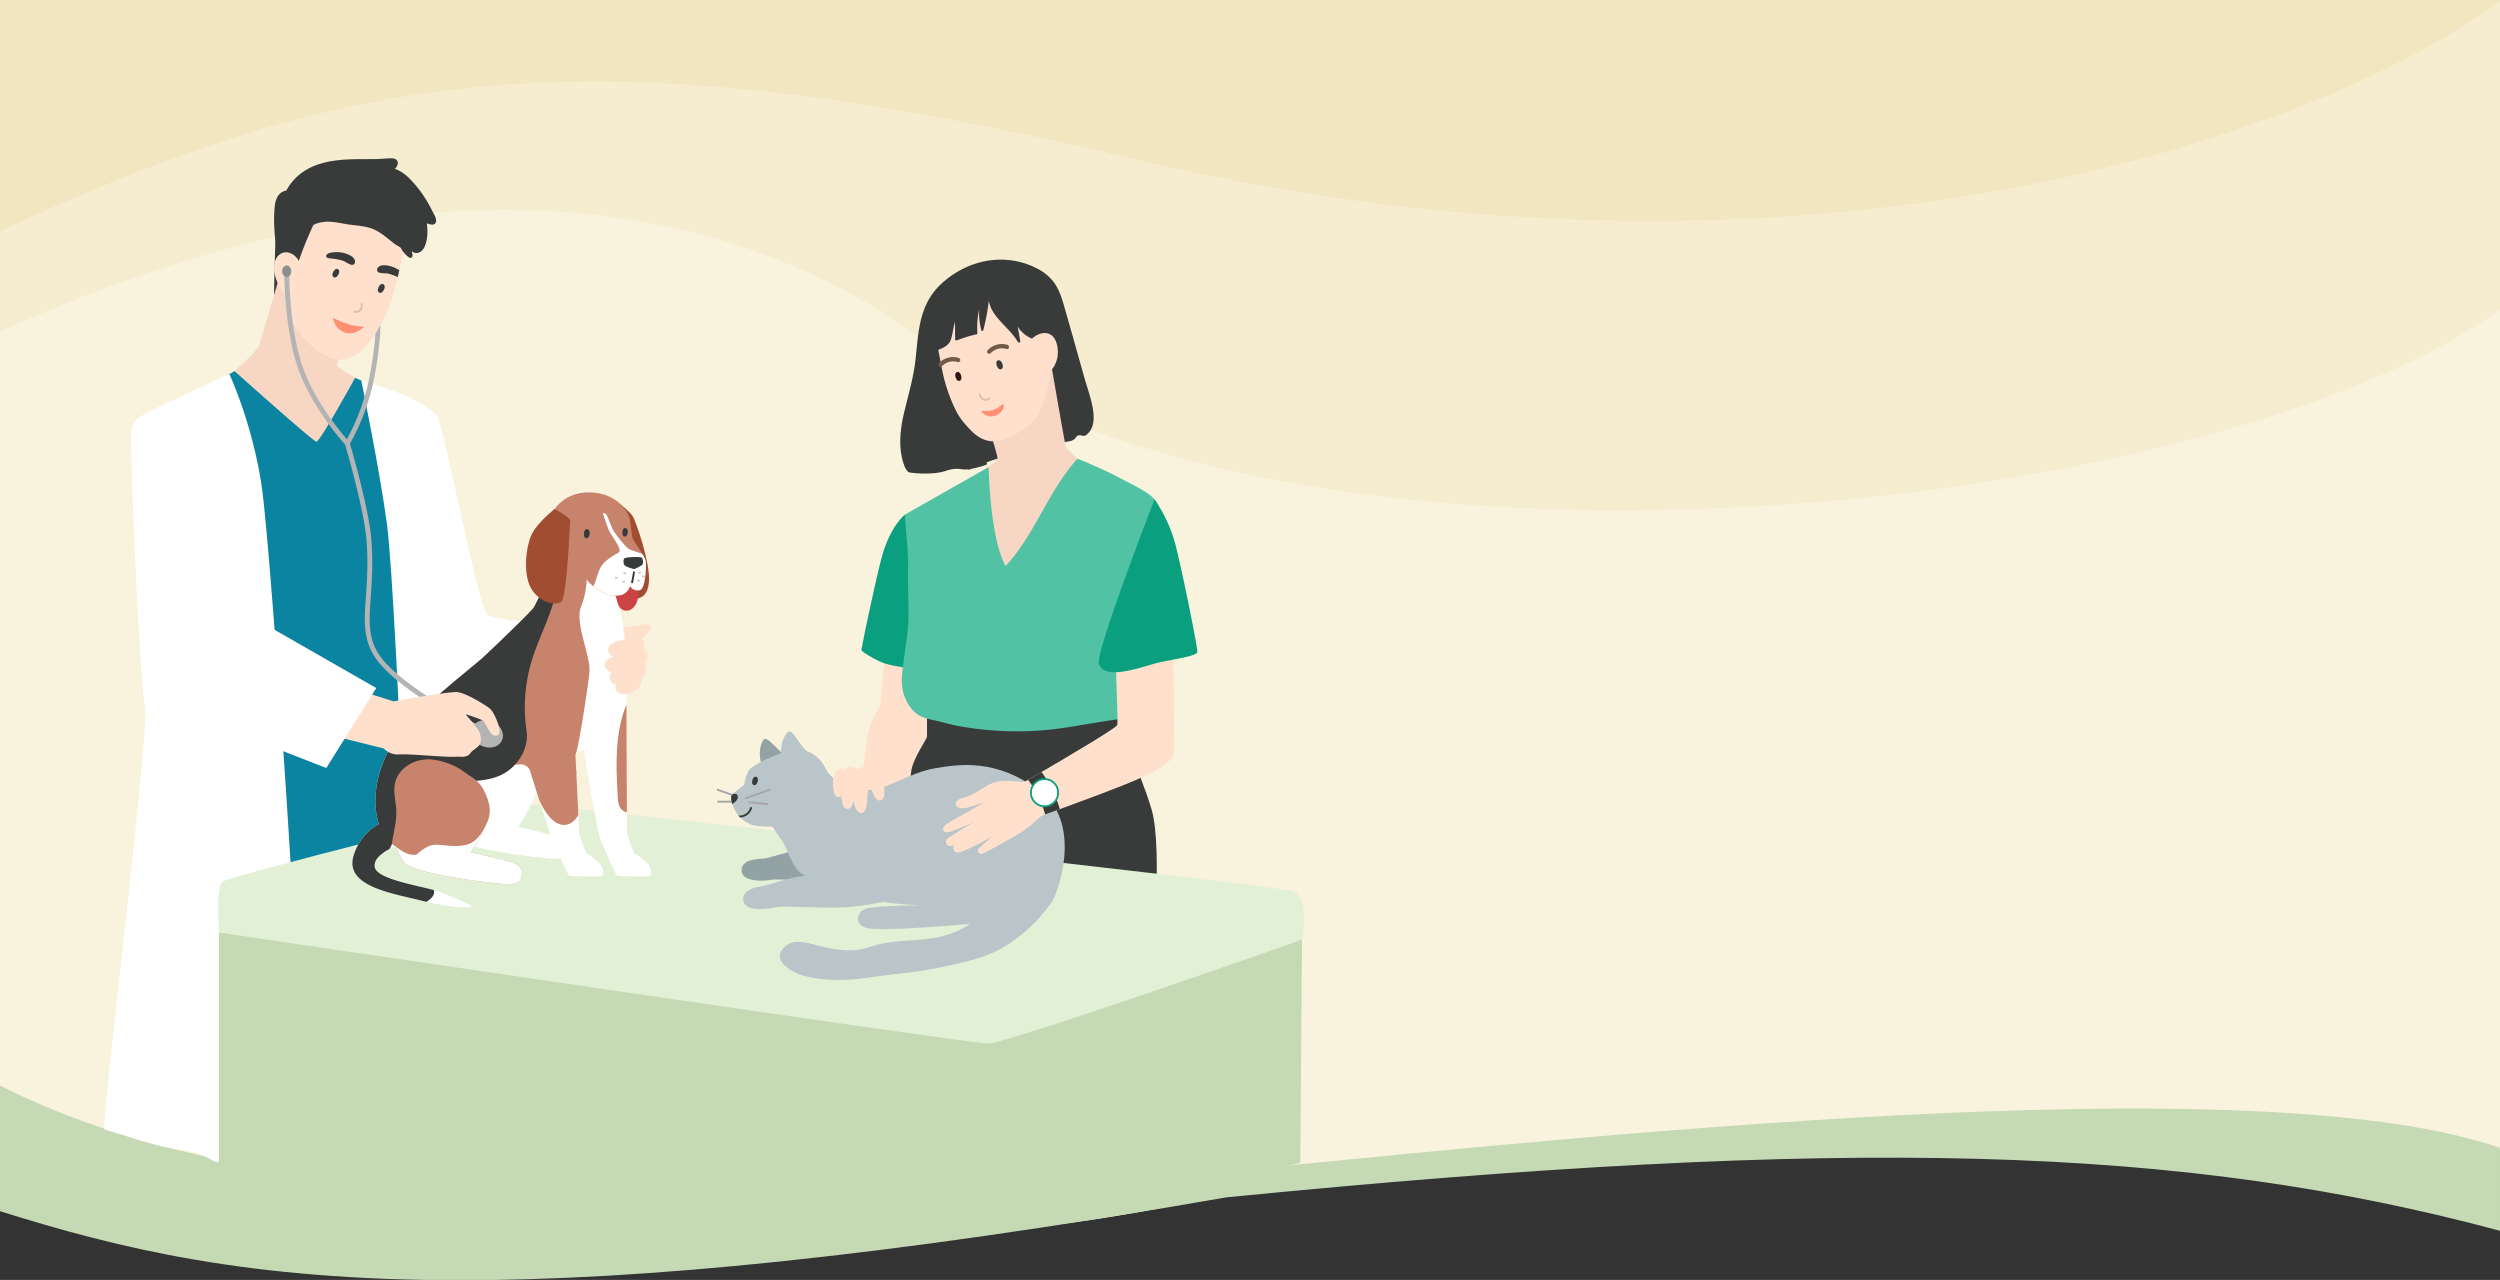 <svg xmlns="http://www.w3.org/2000/svg" xmlns:xlink="http://www.w3.org/1999/xlink" width="1920" height="983" viewBox="0 0 1920 983">
  <rect x="0" y="0" width="1920" height="983" fill="#333333" stroke="none"/>
  <defs>
    <clipPath id="clip-path">
      <rect id="矩形_50" data-name="矩形 50" width="1920" height="983" transform="translate(6738 -2009)" fill="#fff"/>
    </clipPath>
  </defs>
  <g id="组_155" data-name="组 155" transform="translate(0 -128)">
    <g id="蒙版组_1" data-name="蒙版组 1" transform="translate(-6738 2137)" clip-path="url(#clip-path)">
      <path id="交叉_4" data-name="交叉 4" d="M572.083,1648.282c-106.725-5.33-247.715-60.337-308.584-85.759V709.249H1365.565L2183.5,928.72v664c-209.772-47.4-802.029-14.778-962.248,28.409-117.079,31.558-243.72,40.384-357.36,40.385C742.772,1661.519,636.421,1651.495,572.083,1648.282Z" transform="translate(6474.501 -2717.794)" fill="#f9f3de"/>
      <path id="交叉_3" data-name="交叉 3" d="M1384.585,890.033c-177.24-132.414-432.306-136.391-715.233-6.009l6.409-267.232,1918.791-4.2V864.124l-.012.264c-127.272,91.911-406.255,154.74-675.631,154.75C1709.965,1019.146,1506.827,981.359,1384.585,890.033Z" transform="translate(6064.447 -2636.218)" fill="#f6edd0"/>
      <path id="交叉_2" data-name="交叉 2" d="M318.523,491.318H2245.812v10.3c-128.526,100.123-527.4,249.23-1052.837,124.3S509.549,578.234,70.345,809.253Z" transform="translate(6415.758 -2512.86)" fill="#f1e6c0"/>
      <path id="交叉_1" data-name="交叉 1" d="M108.543,952.927s-9.2-3.479-22.143-9.125V857.247q10.3-.643,22.143-1.024c212.207,109.13,598.478,101.471,942.8,66.66,343.863-34.764,801.066-79.206,978.054-18.363v63.73c-244.145-65.522-496.181-73.193-978.054-25.688-265.957,46.3-450.255,63.648-588.38,63.652C300.115,1006.218,201.432,982.113,108.543,952.927Z" transform="translate(6628.6 -2032)" fill="#c5dab4"/>
    </g>
    <g id="组_137" data-name="组 137" transform="translate(-16 -10)">
      <path id="Fill-241" d="M516.161,520.288a1.12,1.12,0,0,1-1.117-1.121V347.546a1.118,1.118,0,1,1,2.235,0V519.167a1.12,1.12,0,0,1-1.118,1.121" transform="translate(257.958 150.742)" fill="#fff" fill-rule="evenodd"/>
      <path id="Fill-309" d="M457.674,438.276a.689.689,0,0,1-.251-.045l-13.563-4.784a.745.745,0,1,1,.495-1.406l13.57,4.784a.748.748,0,0,1-.25,1.451" transform="translate(123.038 311.8)" fill="#a6a6a6" fill-rule="evenodd"/>
      <path id="Fill-310" d="M456.953,436.664h-12.7a.748.748,0,0,1,0-1.5h12.7a.748.748,0,0,1,0,1.5" transform="translate(123.323 317.766)" fill="#a6a6a6" fill-rule="evenodd"/>
      <path id="Fill-311" d="M501.073,397.558s-2.993,37.917-3.988,41.4-6.968,9.751-9.209,22.178-6.474,51-6.474,51h39.579l22.092-49.534s-2.177-38.086-3.173-40.575-33.356-27.63-33.356-27.63l-5.472,3.155" transform="translate(194.64 241.042)" fill="#ffe0cc" fill-rule="evenodd"/>
      <path id="Fill-312" d="M481.886,436.059s-8.58-5.118-12.992-9.441-8.272-8.387-10.2-7.873-4.04,6.615-3.834,11.727,2.646,13.262,2.646,13.262l24.378-7.674" transform="translate(144.66 286.774)" fill="#93a2a4" fill-rule="evenodd"/>
      <path id="Combined-Shape" d="M341.474,463.593l560.007,63.438,241.072-38.847L1141.261,659.7c-18.44,6.147-74.173,11.328-94.333,16.762-241.863,65.194-365.5,21.88-427.9,24.788S474.953,698.1,310.724,659.7V482.924Z" transform="translate(-126.603 371.268)" fill="#c5dab4" fill-rule="evenodd"/>
      <path id="Fill-313" d="M508.645,410.467V432.5c0,1.5-10.3,16.2-11.952,25.393-4.483,25.014-.745,116.124-.372,128.814s67.586,75.427,68.7,75.8,116.124-49.292,116.124-49.292,8.959-94.463,0-124.71S656.5,428.386,656.5,428.386l-2.235-15.677-145.621-2.241" transform="translate(219.306 271.277)" fill="#383b3a" fill-rule="evenodd"/>
      <path id="Fill-316" d="M618.44,327.769c-1.888-6.557-3.93-13.238-7.6-18.583A36.515,36.515,0,0,0,596.8,297.528c-23.563-11.982-51.98-7.09-72.512,11.564a51.161,51.161,0,0,0-11.04,14.226,54.492,54.492,0,0,0-2.993,6.869c-4.174,11.645-4.868,24.581-6.223,37.072-1.586,14.668-5.761,28.016-9.03,42.138-3.025,13.066-4.322,27.271.392,39.882-.051.213,1.927,4.343,3.506,4.982s18.163,2.372,28.065-.973,11.766-.465,17.494-1.273a.544.544,0,0,0,.771.309c.469-.227.944-.438,1.413-.659a74.567,74.567,0,0,0,11.72-3.178c.745-.267.623-1.489.058-1.775a161.032,161.032,0,0,1,48.686-9.876c3.789-.188,5.728-1.408,8.747-4.116,3.5-3.146,8.291-.843,11.29-5.213,2.472-3.594,5.362,0,7.642-1.633,12.034-8.617,2.941-29.87-.983-43.768C628.683,364,623.629,345.85,618.44,327.769Z" transform="translate(215.135 46.421)" fill="#383b3a" fill-rule="evenodd"/>
      <path id="Fill-317" d="M506.345,327.97v.006l.038.05a.509.509,0,0,0-.038-.056" transform="translate(241.585 116.003)" fill="#fae6d4" fill-rule="evenodd"/>
      <path id="Fill-320" d="M525.3,370.9s6.088,18.918,5.581,20.163-18.348,16.18-18.348,16.18-2.4,58.5,0,59.99,23.813,25.639,23.813,25.639l44.807-36.343,18.419-58.5s-15.432-14.188-16.177-15.93-11.207-63.022-11.207-63.022L525.3,370.9" transform="translate(251.222 99.264)" fill="#f7d7c3" fill-rule="evenodd"/>
      <path id="Fill-321" d="M417.414,390.543s9.909-.772,13.859-1.356,7.649-1.686,9.306-.442,1.1,4.449-2.209,7.576-10.218,5.117-10.218,5.117l-9.518-.073-1.22-10.822" transform="translate(74.205 229.323)" fill="#ffe0cc" fill-rule="evenodd"/>
      <path id="Fill-322" d="M366.3,327.81s14.892,7.665,20.191,13.339,32.194,148.677,39,153.216,45.989,7.305,45.989,7.305l-52.462,64.5L378.166,563.9l-18.91-230.315,7.042-5.774" transform="translate(-35.257 115.702)" fill="#fff" fill-rule="evenodd"/>
      <path id="Fill-323" d="M344.727,310.794c-1.334-12.475-8.746-23.008-15.836-32.929a.385.385,0,0,0-.4-.157c.006-.1.013-.2.019-.3a.816.816,0,0,1-.728-.234q-1.894,31.84-2.291,63.746c-.032,2.754-.076,5.51-.071,8.263,0,1.265,0,3.247,1.812,3,1.552-.209,2.727-2.557,3.52-3.646,1.747-2.4,3.45-4.827,5.039-7.331,5.729-9.025,10.1-19.514,8.937-30.41" transform="translate(-98.948 20.391)" fill="#383b3a" fill-rule="evenodd"/>
      <path id="Fill-324" d="M431.4,388.861q-10.386-5.376-20.323-11.558a74.13,74.13,0,0,1-9.936-6.754q2.022-6.6,4.043-13.191a.378.378,0,0,0-.1-.368,323.82,323.82,0,0,1-46.116-58.027q.958-3.244,1.914-6.488a.379.379,0,0,0-.73-.2q-.86,2.915-1.72,5.831c-.155-.25-.313-.5-.468-.749-.255-.414-.909-.035-.654.381.275.448.558.891.835,1.337l-16.837,57.09c-8.5,10.435-30.062,28.639-30.585,28.986q26.826,23.826,54.929,46.159,3.447,2.737,6.911,5.45a35.556,35.556,0,0,0,6.339,4.321c4.1,1.967,8.353,1.462,12.364-.484,4.419-2.145,8.414-5.432,12.088-8.66a89.828,89.828,0,0,0,25.906-39.143l2.27-3.414a.382.382,0,0,0-.136-.518" transform="translate(-126.603 48.316)" fill="#f7d7c3" fill-rule="evenodd"/>
      <path id="Fill-325" d="M423.107,295.041c-1.362-1.029-2.943-1.74-4.372-2.655a58.257,58.257,0,0,1-5.764-4.342c-5.461-4.509-10.976-8.4-17.792-10.6a50.637,50.637,0,0,0-40.024,4.221c-11.7,6.65-20.515,17.747-25.318,30.228-5.439,14.161-1.916,26.814,2.245,41.292,2.322,8.094,3.453,14.951,8.333,21.843,5.738,8.105,14.355,16.538,23.7,20.536,10.216,4.372,18.895,1.59,26.527-5.669,6.535-6.215,11.193-14.149,15.147-22.173a123.937,123.937,0,0,0,9.727-25.95c.6-2.512,1.2-5.008,1.793-7.5q.624-2.588,1.233-5.167c2.413-10.243,4.652-20.432,6.15-30.977a3.345,3.345,0,0,1-.083,2.814c-.2.439.454.825.658.378,1.119-2.406-.182-4.781-2.156-6.279" transform="translate(-95.862 16.53)" fill="#ffe0cc" fill-rule="evenodd"/>
      <path id="Fill-579" d="M5.8.077A4.448,4.448,0,0,0,1.746,1.366,7.1,7.1,0,0,0,.02,4.8a.809.809,0,0,0,.408.934c.315.111.641-.123.735-.526A5.435,5.435,0,0,1,2.469,2.555c1.341-1.359,3.464-1.37,5.3-.021a.527.527,0,0,0,.8-.281A.886.886,0,0,0,8.348,1.22,6.15,6.15,0,0,0,5.8.077" transform="translate(296.286 375.678) rotate(155)" fill="#e0bda6" fill-rule="evenodd"/>
      <path id="Fill-326" d="M500.97,322.331c.18.455.848.1.674-.349a3.326,3.326,0,0,1,.039-2.816c1.027,10.6,2.806,20.881,4.759,31.221q.5,2.6,1,5.217c.488,2.521.97,5.041,1.458,7.577a123.709,123.709,0,0,0,8.561,26.358c3.59,8.193,6.955,12.544,13.21,19.045,7.3,7.593,15.843,10.76,26.247,6.848,9.511-3.577,18.8-9.833,24.892-17.673,5.183-6.667,11.162-35.709,11.162-35.709a63.733,63.733,0,0,0-2.325-28.194c-4.239-12.684-7.372-20.862-18.765-28.027a50.631,50.631,0,0,0-39.791-6c-6.91,1.894-12.594,5.533-18.252,9.792a57.836,57.836,0,0,1-5.953,4.08c-1.471.851-3.076,1.491-4.483,2.458-2.042,1.408-3.449,3.722-2.434,6.176" transform="translate(230.834 59.821)" fill="#ffe0cc" fill-rule="evenodd"/>
      <path id="Fill-442" d="M10.012,4.137A17.815,17.815,0,0,1,1.3.342C.215-.428-.135.228.045,1.073A9.263,9.263,0,0,0,8.58,8.583a9.67,9.67,0,0,0,8.535-3.333.688.688,0,0,0-.481-1.157,37.421,37.421,0,0,1-6.621.043" transform="matrix(0.848, -0.53, 0.53, 0.848, 769.771, 453.95)" fill="#ff8f73" fill-rule="evenodd"/>
      <path id="Fill-579-2" data-name="Fill-579" d="M519.066,332.3a4.448,4.448,0,0,1-4.059-1.289,7.1,7.1,0,0,1-1.726-3.437.809.809,0,0,1,.408-.934c.315-.111.641.123.735.526a5.436,5.436,0,0,0,1.306,2.656c1.341,1.359,3.464,1.37,5.3.021a.527.527,0,0,1,.8.281.885.885,0,0,1-.222,1.033,6.146,6.146,0,0,1-2.543,1.143" transform="translate(254.603 113.451)" fill="#e0bda6" fill-rule="evenodd"/>
      <path id="Fill-675" d="M15.685,5.764a1.537,1.537,0,0,1-.887-.286,11.8,11.8,0,0,0-4.322-1.9A12.322,12.322,0,0,0,2.32,4.792,1.567,1.567,0,0,1,.174,4.053a1.693,1.693,0,0,1,.7-2.236A15.409,15.409,0,0,1,11.121.316a14.821,14.821,0,0,1,5.466,2.4,1.7,1.7,0,0,1,.429,2.312,1.576,1.576,0,0,1-1.331.733" transform="translate(773.168 405.408) rotate(-18)" fill="#705c48" fill-rule="evenodd"/>
      <path id="Fill-675-Copy" d="M15.685,5.764a1.538,1.538,0,0,1-.887-.285,11.8,11.8,0,0,0-4.321-1.9A12.321,12.321,0,0,0,2.32,4.792,1.567,1.567,0,0,1,.174,4.053a1.693,1.693,0,0,1,.7-2.236A15.409,15.409,0,0,1,11.121.316a14.818,14.818,0,0,1,5.466,2.4,1.7,1.7,0,0,1,.429,2.312,1.576,1.576,0,0,1-1.331.733" transform="translate(735.7 415.433) rotate(-18)" fill="#705c48" fill-rule="evenodd"/>
      <path id="Fill-327" d="M346.123,294.964a1.727,1.727,0,0,0-2.106-1.451c-1.377.319-2.5,2.024-2.879,3.512a2.339,2.339,0,0,0,.59,2.688c2.074,1.459,4.1-1.859,4.43-3.5a2.861,2.861,0,0,0-.035-1.254" transform="translate(-69.663 51.052)" fill="#383b3a" fill-rule="evenodd"/>
      <path id="Fill-328" d="M358.208,298.933a1.771,1.771,0,0,0-2.228-1.385c-1.4.392-2.467,2.194-2.782,3.737a2.4,2.4,0,0,0,.733,2.727c2.2,1.4,4.113-2.1,4.373-3.8a2.94,2.94,0,0,0-.1-1.283" transform="translate(-46.881 58.6)" fill="#383b3a" fill-rule="evenodd"/>
      <path id="Fill-329" d="M23.072,9.55a38.017,38.017,0,0,1-9.739-2.458A73.425,73.425,0,0,1,0,0S0,8.605,7.754,12.293,23.072,9.55,23.072,9.55" transform="translate(271.688 382.113) rotate(-7)" fill="#ff8f73" fill-rule="evenodd"/>
      <path id="Fill-330" d="M361.478,296.44c.024-3.544-4.553-5.446-6.944-6.275a21.3,21.3,0,0,0-8.549-1.117c-1.548.115-6.378.279-6.651,2.815-.115,1.064.685,1.571,1.624,1.744,1.863.343,3.777.371,5.648.719,2.466.457,5.361.979,7.543,2.277a21.764,21.764,0,0,0,4.227,2.075,2.342,2.342,0,0,0,3.1-2.238" transform="translate(-72.775 42.637)" fill="#383b3a" fill-rule="evenodd"/>
      <path id="Fill-331" d="M362.476,293.045c-2.466-.575-7.353-1.4-9.221,1.611a2.344,2.344,0,0,0,1.43,3.548,21.548,21.548,0,0,0,4.683.491c2.541.068,5.273,1.165,7.6,2.1.6.234,1.18.507,1.755.787q.624-2.588,1.233-5.167a21.039,21.039,0,0,0-7.481-3.366" transform="translate(-47.282 49.223)" fill="#383b3a" fill-rule="evenodd"/>
      <path id="Fill-332" d="M334.617,320.7s60.181,53.838,62.829,54.217,29.759-49.044,29.759-49.044l25.427,10.842s16.677,146.752,18.946,178.524,4.539,167.935,4.539,173.227-57.491,14.373-86.237,17.4-45.387,0-45.387,0S304.4,342.2,304.4,340.124s30.215-19.42,30.215-19.42" transform="translate(-138.502 102.329)" fill="#0a84a0" fill-rule="evenodd"/>
      <path id="Combined-Shape-2" data-name="Combined-Shape" d="M370.265,321.5s17.616,37.549,24.8,85.962c4.843,32.626,18.771,221.73,25.263,342.523H362.112V926.664c-4.935.838-8.621-6.884-27.76-9.2s-44.538-11.247-44.538-11.247-15.26-4.209-15.582-4.96c-2.269-5.292,34.979-306.575,31.2-323.972-3.325-15.3-10.647-168.687-10.647-208.619a18.513,18.513,0,0,1,5.163-13.161C303.317,351.758,370.265,321.5,370.265,321.5Z" transform="translate(-178.107 103.828)" fill="#fff" fill-rule="evenodd"/>
      <path id="Fill-334" d="M311.108,534.945s-2.481-34.917,2.746-39.1,225.94-59.726,231.746-59.893,575.515,62.391,589.721,67.06,8.028,36.484,7.617,37.19-227.013,80.017-241.206,80.017-590.623-85.277-590.623-85.277" transform="translate(-126.987 319.247)" fill="#e2f0d6" fill-rule="evenodd"/>
      <path id="Fill-335" d="M407.635,660.455c2.858-.931,5.671-2,8.484-3.1-4.829-68.684-12.838-176.883-18.2-218.747-8.113-63.4-7.322-97.373-9.315-100.416s-39.958-15.062-39.958-15.062,14.206,68.813,19.82,110.914c3.932,29.481,10.092,158.949,13.432,233.914,8.587-2.492,17.259-4.74,25.736-7.5" transform="translate(-55.228 106.891)" fill="#fff" fill-rule="evenodd"/>
      <path id="Fill-336" d="M553.529,439.617s-20.538,11.264-27.262,16.659-23.2,7.617-31.282,8.355-22.676,5.748-26.658,6.422-18.123-.244-18.322,9.094,17.333,8.484,22.542,7.385,34.506,1.631,55.082,1.1,49.033-8.066,49.033-8.066l-23.132-40.947" transform="translate(135.542 326.141)" fill="#93a2a4" fill-rule="evenodd"/>
      <path id="Fill-337" d="M459.3,546.427c-1.888.95-23.582,0-25,0s-10.384-21.938-12.979-27.365-13.634-74.548-13.634-74.548L441.2,406.75s.013,3.017.026,8.043c.071,17.648.231,60.034.315,82.826.038,8.728.064,14.591.064,15.073,0,2.126,4.958,15.811,5.664,16.28a65.187,65.187,0,0,1,9.434,7.315c3.539,3.539,4.476,9.2,2.595,10.141" transform="translate(55.894 264.281)" fill="#fff" fill-rule="evenodd"/>
      <path id="Fill-338" d="M399.069,425.494s6.371-7.784,23.588-3.539,19.35,20.056,21,28.077-14.629,32.554-14.629,32.554,19.818,4.483,30.2,7.315,9.441,8.15,8.965,11.271-2.595,5.947-10.378,5.947-72.66-7.546-79.506-16.511a45.832,45.832,0,0,1-8.291-19.106l29.053-46.008" transform="translate(-15.007 290.514)" fill="#fff" fill-rule="evenodd"/>
      <path id="Fill-339" d="M532.713,504.182c-6.936,7.482-13.949,12.157-21.122,16.807-1.83,1.188-3.667,2.37-5.517,3.59a109.253,109.253,0,0,0-18.425,14.758c-3.4,3.449-7.54,7.462-12.106,11.759-.648.61-1.31,1.233-1.978,1.85-13.05,12.189-29.009,26.125-40.87,35.045-6.846,5.157-12.337,8.638-15.111,9.145-6.371,1.182-27.521,6.563-43.855.758a32.431,32.431,0,0,1-5.336-2.421c-.255-.141-.5-.282-.743-.43a29.492,29.492,0,0,1-2.519-1.721,27.412,27.412,0,0,1-8.076-9.973,32.323,32.323,0,0,1-1.747-4.38c-.1-.308-.2-.623-.29-.931-9.328-30.845,8.415-62.442,22-77.624,4.876-5.452,18.961-17.546,31.978-28.452,12.048-10.1,23.184-19.179,25.226-21.012,4.245-3.808,38.218-36.172,39.99-39.356,1.207-2.18,4.521-16.243,6.48-24.9.912-3.991,1.535-6.829,1.535-6.829l9.492-3.949,17.173-7.134,3.8,4.4,2.132,2.463,23.434,27.1s4.913,24.026,6.332,37.331,9.357,41.227-11.874,64.107" transform="translate(-48.132 192.816)" fill="#fff" fill-rule="evenodd"/>
      <path id="Fill-340" d="M452.111,529.008c-1.894.938-23.582,0-25.008,0s-10.378-21.938-12.979-27.365c-1.162-2.447-5.786-16.614-10.506-31.43a.266.266,0,0,0-.026-.058l-.006-.006c-.841-2.646-1.689-5.318-2.5-7.931-4.829-15.22-9.1-28.983-9.1-28.983l38.661-17.23s.411,8.381.963,19.7c.186,3.93.4,8.22.61,12.639l.116,2.241c.539,11.194,1.1,22.94,1.509,31.584.34,7.443.572,12.581.572,13.107,0,2.126,4.958,15.811,5.664,16.274a65.829,65.829,0,0,1,9.44,7.321c3.539,3.539,4.483,9.2,2.595,10.14" transform="translate(26.336 281.7)" fill="#fff" fill-rule="evenodd"/>
      <path id="Fill-341" d="M455.516,507.92c-.475,3.115-2.6,5.947-10.385,5.947-5.292,0-36.927-3.487-58.814-8.529-10.336-2.383-18.49-5.112-20.686-7.983a44.572,44.572,0,0,1-6.5-12.279,40.966,40.966,0,0,1-1.8-6.833l29.06-46s6.364-7.79,23.588-3.539a24.93,24.93,0,0,1,16.7,13.332c2.4,4.842,4.412,10.436,4.361,15.9a24.129,24.129,0,0,1-2.357,9.235c-.039.09-.084.18-.122.27-.6,1.381-1.272,2.729-1.907,4.027-2.068,4.239-4.406,8.336-6.846,12.362-.238.4-3.005,5.5-3.449,5.5.173.039,2.8.636,6.576,1.516,6.718,1.561,17.044,4,23.608,5.793,10.378,2.832,9.44,8.156,8.972,11.277" transform="translate(-38.875 303.211)" fill="#c8836d" fill-rule="evenodd"/>
      <path id="Fill-342" d="M437.825,506.855c-1.65.655-14.713.706-34.576-3.9q-2.129-.491-4.348-1.06c-22.293-5.658-58.968-10.853-51.657-34.577a41.8,41.8,0,0,1,19.293-24.154,32.01,32.01,0,0,1,5.832-2.729l5.845,8.593,6.186,9.107s-1.975.636-4.714,1.818c-.169.071-.34.148-.516.218-.871.379-1.8.816-2.76,1.3-6.475,3.2-14.3,8.529-12.888,15.053,1.91,8.792,31.8,13.647,45.359,17.378,1.445.4,2.7.777,3.712,1.156,10.616,3.892,27,11.091,25.232,11.8" transform="translate(-59.652 327.685)" fill="#fff" fill-rule="evenodd"/>
      <path id="Fill-343" d="M410.734,378.982s4.1,9.989,11.849,12.687a20.423,20.423,0,0,0,13.9,0l-6.242-13.824-19.51,1.137" transform="translate(61.631 209.877)" fill="#fff" fill-rule="evenodd"/>
      <path id="Fill-344" d="M425.341,356.1s7.154,5.942,9.434,9.133,14.354,37.373,12.53,51.73c-1.336,10.538-6.6,12.459-15.265,12.306s-18.457-17.548-18.457-17.548L425.341,356.1" transform="translate(66.991 168.941)" fill="#a04d32" fill-rule="evenodd"/>
      <path id="Fill-345" d="M432.105,376.646c-2.672-.46-5.806.57-8.278,1.484a29.867,29.867,0,0,0-7.6,4.183.258.258,0,0,0-.045.046,14.655,14.655,0,0,0-1.349-.846c-.392-.212-.732.378-.347.59a13.49,13.49,0,0,1,5.594,5.674c1.188,2.313,1.406,4.941,2.389,7.326,1.605,3.907,5.748,5.681,9.582,3.633,4.155-2.216,5.825-7.614,5.716-12.033-.09-3.645-1.394-9.324-5.658-10.058" transform="translate(68.37 207.407)" fill="#cb4343" fill-rule="evenodd"/>
      <path id="Fill-346" d="M472.729,425.576c-.546,1.217-1.413,2.523-2.871,2.646-5.465.458-6.833-3.418-6.833-3.418s-1.593,6.379-8.207,7.295-12.08-.684-19.369-6.386c-.244-.191-.488-.39-.719-.581-.578-.478-1.117-.951-1.625-1.43a26.628,26.628,0,0,1-7-9.837s-25.065-8.2-27.8-10.481,3.417-31.906,3.417-31.906,7.071-18.684,30.081-18.459c8.535.082,17.307,2.783,23.614,8.867,3.1,3,6.12,7.1,7.3,11.294.841,3,1.284,14.247,2.967,16.756,1.22,1.832,3.738,5.428,5.863,8.888,1.862,3.022,3.41,5.955,3.551,7.52.379,4.676-.4,14.862-2.363,19.231" transform="translate(36.916 163.147)" fill="#c8836d" fill-rule="evenodd"/>
      <path id="Fill-347" d="M411.83,363.66a1.731,1.731,0,0,0-2.511-.514c-1.143.833-1.509,2.844-1.278,4.364a2.347,2.347,0,0,0,1.6,2.248c2.479.533,3.051-3.319,2.717-4.957a2.858,2.858,0,0,0-.527-1.142" transform="translate(56.438 181.556)" fill="#383b3a" fill-rule="evenodd"/>
      <path id="Fill-348" d="M421.809,363.317a1.6,1.6,0,0,0-2.325-.475c-1.06.771-1.4,2.633-1.188,4.04.128.969.546,1.881,1.477,2.081,2.3.494,2.826-3.072,2.518-4.589a2.735,2.735,0,0,0-.482-1.058" transform="translate(75.751 181.033)" fill="#383b3a" fill-rule="evenodd"/>
      <path id="Fill-350" d="M426.542,431.227c-.09-.122-.186-.225-.276-.34a25.479,25.479,0,0,0-1.008-8.426.349.349,0,0,0-.674.18,24.953,24.953,0,0,1,1,7.443c-9.5-10.718-26.061-13.12-39.044-7.8-15,6.165-24.927,20.718-29.215,35.9a101.014,101.014,0,0,0-3.284,29.1c0,.167.006.328.006.488a27.413,27.413,0,0,0,8.076,9.973,29.465,29.465,0,0,0,2.519,1.721c.24.148.488.289.743.43a32.437,32.437,0,0,0,5.336,2.421c3.531-2.447,6.971-5.042,10.311-7.745a176.566,176.566,0,0,0,20-18.964,150.761,150.761,0,0,0,18.489-24.642c3.4-5.844,6.2-12.407,6.7-19.131a.379.379,0,0,0,.321-.61" transform="translate(-45.12 288.39)" fill="#c8836d" fill-rule="evenodd"/>
      <path id="Fill-351" d="M479.845,459.672c-1.419,12.978-8.869,61.378-10.712,62.6.218,4.6.469,9.678.726,14.88-9.839,13.57-26.08,22.567-28.739,19.574l-.006-.006-7.251-22.978c-3.738-5.241-7.52-3.674-11.226-3.558a7.293,7.293,0,0,1-4.245-.95c-5.857-3.506-36.054-45.237-46.348-59.589,12.054-10.1,23.19-19.177,25.239-21.007,4.239-3.809,38.211-36.174,39.978-39.362.026-.038.039-.074.064-.112,1.387-2.539,8.882-17.31,10.808-25.831.084-.351.161-.694.231-1.022,2.209-.963,4.649-2.009,7.141-3.062,7.88-3.338,16.363-6.8,20.242-8.379,1.368-.552,2.158-.866,2.158-.866l-.09,11.321s1.092,14.151-4.284,27.122c-5.362,12.987,7.719,38.25,6.313,51.221" transform="translate(-11.191 195.125)" fill="#c8836d" fill-rule="evenodd"/>
      <path id="Fill-353" d="M481.843,456.149a124.274,124.274,0,0,0-1.824,45.583c1.464,9.575-2.427,19.119-8.92,26.106a35.541,35.541,0,0,1-4.63,4.226c-7.167,5.491-15.477,7.27-24.738,8.1-2.447-1.7-9.6-6.9-10.738-7.668a53.765,53.765,0,0,0-20.178-8.156,30.121,30.121,0,0,0-19.939,2.723c-5.384,2.935-9.917,7.777-11.575,13.788-2.076,7.514.538,15.24.724,22.811.142,5.266-.829,10.436-1.807,15.58-.4,2.055-.8,4.1-1.12,6.165-.179,1.085-.329,2.164-.448,3.256-.047.454-1.442,3.626-2.053,3.956-6.023,3.257-12.357,8.19-11.076,14.109,1.912,8.8,31.8,13.66,45.36,17.385a5.712,5.712,0,0,1-.321,3.693c-1.015,2.306-3.327,3.866-5.311,5.356q-2.129-.482-4.346-1.053c-22.3-5.658-58.972-10.853-51.661-34.576a41.8,41.8,0,0,1,19.3-24.154c-9.327-30.839,8.415-62.442,21.992-77.63,4.876-5.446,18.963-17.539,31.974-28.449,12.054-10.1,23.19-19.177,25.239-21.007,4.239-3.809,38.211-36.174,39.978-39.362.026-.038.039-.074.064-.112,1.387-2.539,8.882-17.31,10.808-25.831.083-.351.161-.694.231-1.022.8-3.45,1.31-5.81,1.31-5.81l5.1-2.9c.2,1.038.36,2.091.495,3.151.1.828.18,1.665.238,2.494.97,12.762-2.492,25.368-7.019,37.212C491.624,428.055,485.119,441.5,481.843,456.149Z" transform="translate(-59.653 197.475)" fill="#383b3a" fill-rule="evenodd"/>
      <path id="Fill-354" d="M414.528,357.441s-12.883,10.042-17.442,19.157-7.064,30.536-.681,41.7,18.913,13.9,23.241,10.255,6.608-59.705,6.84-62.213-11.958-8.9-11.958-8.9" transform="translate(27.423 171.472)" fill="#a04d32" fill-rule="evenodd"/>
      <path id="Fill-355" d="M448.484,415.192c-.546,1.217-1.413,2.523-2.871,2.646-5.465.458-6.833-3.418-6.833-3.418s-1.593,6.379-8.207,7.295-12.08-.684-19.369-6.386c-.244-.191-.488-.39-.719-.581,3.237-6.344,3.378-13.587,8.888-18.664a43.763,43.763,0,0,1,8.227-5.9c1.272-.72,3.3-1.493,3.108-3.281-.34-3.254-5.523-10.309-7.482-13.673s-4.354-12.053-5.125-13.584,1.708-1.545,2.729.424,3.583,9.143,5.131,11.878c1.529,2.735,9.736,13.417,12.465,14.524,2.254.916,5.44,1.887,9.73,3.4,1.856,3.022,2.55,4.526,2.691,6.092.379,4.676-.4,14.862-2.363,19.231" transform="translate(61.162 173.531)" fill="#fff" fill-rule="evenodd"/>
      <path id="Fill-356" d="M419.058,371.426c.629-.74,4.161-1.082,7.661-1.167s5.3.085,5.985.555,1.368,4.571,0,5.6a28.369,28.369,0,0,1-5.9,3.076c-.514,0-6.666-1.623-7.61-3.162s-.771-4.158-.141-4.9" transform="translate(76.324 195.558)" fill="#383b3a" fill-rule="evenodd"/>
      <path id="Fill-358" d="M445.79,560.381a1.876,1.876,0,0,1-.8-.186c-1.965-.925-48.363-23.04-71.613-47.678-15.708-16.645-14.6-32.439-13.076-54.3.839-12.012,1.79-25.628.5-42.832-1.821-24.212-16.212-72.918-16.357-73.407a1.867,1.867,0,1,1,3.579-1.062c.6,2.013,14.651,49.581,16.5,74.189,1.315,17.474.353,31.234-.5,43.373-1.516,21.691-2.517,36.02,12.067,51.475,22.764,24.122,70.022,46.644,70.5,46.869a1.87,1.87,0,0,1-.8,3.558" transform="translate(-63.282 137.857)" fill="#b4b4b4" fill-rule="evenodd"/>
      <path id="Fill-359" d="M401.448,429.186c-2.248,5.176-9.145,7.173-15.413,4.457s-9.511-9.119-7.27-14.3,9.151-7.173,15.413-4.457,9.518,9.119,7.27,14.3" transform="translate(0.127 277.305)" fill="#b4b4b4" fill-rule="evenodd"/>
      <path id="Fill-360" d="M381.487,407.362l18.972,6s42.6-7.843,49.136-7.085,21.456,9.871,24.744,12.652,7.084,12.651,7.34,15.94-.257,5.061-3.8,4.81-6.583-10.121-9.107-11.643-13.159-4.855-13.159-4.855,8.349,9.665,10.121,12.7,2.53,8.856.251,11.386-5.06,3.539-6.576,5.819-4.052,3.044-8.349,2.787,2.183.1-6.878.045-32.342-2.325-39.68-1.824a14.718,14.718,0,0,1-11.639-4.553l-58.505-14.623,18.151-26.775,28.973-.787" transform="translate(-82.109 263.301)" fill="#ffe0cc" fill-rule="evenodd"/>
      <path id="Fill-362" d="M426.258,462.491c-2.325,4.014-5.786,7.565-10.821,7.674-11.329.244-18.939-18.47-19.4-19.626a.265.265,0,0,0-.026-.058s8.1-11.181,8.349-12.054,13.942-11.573,15.163-11.952c.572-.173,2.858.95,5.112,2.19l.116,2.241c.54,11.194,1.1,22.94,1.509,31.584" transform="translate(33.918 301.374)" fill="#c8836d" fill-rule="evenodd"/>
      <path id="Fill-363" d="M454.34,481.794c-.475,3.115-2.6,5.947-10.385,5.947-5.292,0-36.927-3.487-58.814-8.528-10.336-2.383-18.49-5.112-20.686-7.983a44.571,44.571,0,0,1-6.5-12.279s6.564,5.78,12.217,6.152,2.187-.559,10.881-5.6,16.511,1.124,30.884-2.055c7.1-1.567,12.151-9,15.445-16.132-.6,1.381-1.272,2.729-1.907,4.027-2.068,4.238-4.406,8.336-6.846,12.362-.238.4-3.005,5.5-3.449,5.5.173.038,2.8.636,6.576,1.516,6.718,1.561,17.044,4,23.608,5.793,10.378,2.832,9.44,8.156,8.972,11.277" transform="translate(-37.699 329.338)" fill="#fff" fill-rule="evenodd"/>
      <path id="Fill-364" d="M446.956,304.446a97.429,97.429,0,0,0-5.151-9.222,87.985,87.985,0,0,0-12.521-15.863,30.3,30.3,0,0,0-11.239-7.391,5.489,5.489,0,0,0,2.437-4.414c-.056-2.507-2.265-3.516-4.483-3.552-3.991-.064-8.038.475-12.038.542-4.211.069-8.423.036-12.634.063-14.388.094-29.689,1.032-42.238,8.855A40.471,40.471,0,0,0,334.8,288.8a8.787,8.787,0,0,0-6.019,3.613c-2.629,3.561-2.913,8.388-3.176,12.646-.69,11.165.744,22.316,2.163,33.369a.422.422,0,0,0,.51.35l7.005,6.046c1.11.958,2.213,1.926,3.332,2.875a4.058,4.058,0,0,0,1.843,1.2c1.168.146,1.819-.89,2.182-1.877a.368.368,0,0,0,.388-.258,296.881,296.881,0,0,1,12.337-31.1c.6-1.3,4.689-2.154,5.951-2.436a27.3,27.3,0,0,1,7.523-.491c5.346.307,10.548,1.723,15.858,2.331,5.129.588,10.347,1.039,15.267,2.708,5.167,1.752,9.389,5.039,13.6,8.41,1.594,1.277,3.177,2.568,4.813,3.791.941.7,4.077,2.131,4.6,3.127a19.005,19.005,0,0,0,5.8,6.8c1.054.734,2.35.887,2.837-.592.35-1.061-.1-2.569-.3-3.611-.032-.166-.072-.33-.107-.5a4.859,4.859,0,0,0,4.093,1.481c2.982-.345,5.039-2.9,6.053-5.528,2.042-5.306,2.209-11.432,1.419-17.252,3.224,1.335,6.692,1.79,7.058-1.638.263-2.525-1.817-5.653-2.877-7.813" transform="translate(-98.935 -4.397)" fill="#383b3a" fill-rule="evenodd"/>
      <path id="Fill-365" d="M348.028,298.879c-.356.705-.708,1.414-1.062,2.121-1.842-4.778-4.361-9.765-9.536-11.5-4.708-1.577-9.18,1.043-10.957,5.517-2.227,5.608-.583,12.662,1.9,17.913,1.326,2.8,5.439,11.083,9.458,7.155A12.661,12.661,0,0,0,340,316.612q1.4-2.762,2.8-5.522l5.964-11.78c.247-.488-.487-.92-.735-.43" transform="translate(-98.935 42.735)" fill="#ffe0cc" fill-rule="evenodd"/>
      <path id="Fill-377" d="M424.275,409.541c-4.463,10.93-6.557,22.734-7.263,34.525A240.56,240.56,0,0,0,417,468.509q.251,6.194.617,12.388c.167,2.665.437,5.51,1.869,7.841a8.226,8.226,0,0,0,5.106,3.628c-.084-22.792-.244-65.178-.315-82.826" transform="translate(72.847 269.533)" fill="#c8836d" fill-rule="evenodd"/>
      <path id="Fill-383" d="M421.991,374.584q-.559,3.9-1.4,7.747c-.206.936,1.233,1.337,1.439.4q.848-3.848,1.4-7.747c.135-.94-1.3-1.346-1.439-.4" transform="translate(80.146 202.721)" fill="#383b3a" fill-rule="evenodd"/>
      <path id="Fill-384" d="M420.048,374.365l-.841-.088a.748.748,0,0,0-.745.747.761.761,0,0,0,.745.747l.841.087a.752.752,0,0,0,.745-.746.76.76,0,0,0-.745-.747" transform="translate(76.176 203.156)" fill="#cfc6c6" fill-rule="evenodd"/>
      <path id="Fill-385" d="M419.782,376.535h-.931a.747.747,0,0,0,0,1.493h.931a.747.747,0,0,0,0-1.493" transform="translate(75.549 207.412)" fill="#cfc6c6" fill-rule="evenodd"/>
      <path id="Fill-386" d="M417.752,375.585,417,375.5a.752.752,0,0,0-.745.748.766.766,0,0,0,.745.746l.751.087a.751.751,0,0,0,.745-.747.766.766,0,0,0-.745-.746" transform="translate(72.024 205.452)" fill="#cfc6c6" fill-rule="evenodd"/>
      <path id="Fill-387" d="M423.99,374.132l-.835.092a.769.769,0,0,0-.751.744.754.754,0,0,0,.751.744l.835-.093a.769.769,0,0,0,.751-.744.753.753,0,0,0-.751-.744" transform="translate(83.595 202.882)" fill="#cfc6c6" fill-rule="evenodd"/>
      <path id="Fill-388" d="M423.657,376.263l-.745.092a.772.772,0,0,0-.751.747.754.754,0,0,0,.751.747l.745-.092a.77.77,0,0,0,.745-.746.748.748,0,0,0-.745-.747" transform="translate(83.138 206.891)" fill="#cfc6c6" fill-rule="evenodd"/>
      <path id="Fill-389" d="M424.916,375.118l-.745.092a.766.766,0,0,0-.745.747.749.749,0,0,0,.745.747l.745-.092a.771.771,0,0,0,.745-.747.748.748,0,0,0-.745-.747" transform="translate(85.52 204.737)" fill="#cfc6c6" fill-rule="evenodd"/>
      <path id="Fill-405" d="M443.049,400.449a7.965,7.965,0,0,0,.514-1.252c1.227-3.9-.52-6.814-4.078-7.475-5.228-.97-11.489,1.922-16.646,3.241-2.081.533-5.285,1.949-6.294,4.384-1.516,3.645.809,5.99,3.763,7.283-3.609.929-7.944,3.268-6.422,8.049.751,2.361,2.7,3.444,5.041,3.867-.97-.173-1.419,2.677-1.529,3.259a5.245,5.245,0,0,0,1.387,4.631,4.751,4.751,0,0,0,3.384,1.684,5.344,5.344,0,0,0,.636,5.3c1.952,2.426,6.313,2.108,8.933,1.7,5.587-.879,10.706-5.951,10.108-12.013a7.707,7.707,0,0,0,1.214-1.139c2.755-3.226,2.325-6,1.053-9.747a10.2,10.2,0,0,0,1.83-3.072c1.349-3.63-.032-7.608-2.9-8.7" transform="translate(66.976 235.628)" fill="#ffe0cc" fill-rule="evenodd"/>
      <path id="Fill-412" d="M509.921,321.3a1.728,1.728,0,0,0-2.53.385c-.784,1.175-.437,3.187.308,4.531a2.343,2.343,0,0,0,2.274,1.556c2.5-.356,1.715-4.162.835-5.581a2.9,2.9,0,0,0-.886-.89" transform="translate(242.717 102.741)" fill="#2e1811" fill-rule="evenodd"/>
      <path id="Fill-413" d="M520.756,318.1a1.768,1.768,0,0,0-2.55.605c-.707,1.268-.18,3.3.693,4.608a2.393,2.393,0,0,0,2.447,1.4c2.543-.575,1.406-4.4.392-5.777a2.911,2.911,0,0,0-.982-.836" transform="translate(263.292 96.881)" fill="#383b3a" fill-rule="evenodd"/>
      <path id="Fill-419" d="M592.152,322.189c-6.435-8.926-14.739-16.719-24.892-21.2a44.273,44.273,0,0,0-32.419-1.408c-5.992,1.979-11.8,4.549-17.654,6.906-4.309,1.736-9.119,3.243-12.709,6.311-4.264,3.647-4.964,8.914-4.38,14.23.777,7.047,2.267,14.068,3.429,21.061.007.033.026.053.032.082-.546.171-1.092.337-1.638.491a.748.748,0,0,0,.4,1.44c4.733-1.343,12.106-3.477,14.122-8.525,1.349-3.366,1.792-7.285,2.581-10.809q.453-1.977.893-3.953.067,6.936.129,13.873a.762.762,0,0,0,1.259.545.6.6,0,0,0,.507.007,89.086,89.086,0,0,1,14.167-4.383.7.7,0,0,0,.308-.15.668.668,0,0,0,.867-.691,68.611,68.611,0,0,1,1.362-18.76A50.3,50.3,0,0,0,540.2,333.66a.752.752,0,0,0,1.439,0,164.76,164.76,0,0,0,4.3-22.8c1.888,12.75,16.061,20.779,22.22,31.648a.65.65,0,0,0,.642.351.781.781,0,0,0,1.284-.722q-.983-5.692-1.978-11.384A22.861,22.861,0,0,0,591.13,341.4a.6.6,0,0,0,.514-.8,6.551,6.551,0,0,0,5.87-6.075c.482-4.553-2.87-8.882-5.362-12.337" transform="translate(229.491 58.033)" fill="#383b3a" fill-rule="evenodd"/>
      <path id="Fill-420" d="M541.984,311.221c-5.517-2.231-11.81,1.44-15.214,5.877-.565.734.617,1.448,1.22.827,2.71,3.657,3.237,7.372,4.624,11.622.649,1.988,3.879,10.706,6.011,11.144,5.439,1.12,8.85-6.858,9.755-11.528.944-4.9.18-15.279-6.4-17.943" transform="translate(279.749 83.215)" fill="#ffe0cc" fill-rule="evenodd"/>
      <path id="Fill-429" d="M522.62,476.935c-1.117.747-16.055-1.494-22.4-3.465s-18.3-9.23-18.3-10.35c0-.358.835-4.734,2.183-11.411.366-1.785.764-3.726,1.195-5.8.205-.985.411-2,.629-3.039.462-2.211.957-4.533,1.464-6.938,2.813-13.2,6.3-28.878,9.46-41.513,6.724-26.884,18.733-35.532,18.733-35.532s23.832,68.016,24.956,79.592-16.807,37.711-17.924,38.458" transform="translate(195.621 174.192)" fill="#0aa07f" fill-rule="evenodd"/>
      <path id="Fill-423" d="M689.487,379.492c-2.19-4.839-6.589-8.2-11.02-10.858-7.54-4.526-15.574-8.319-23.351-12.4-8.374-4.4-27.332-12.456-27.609-12.158-11.92,13.368-19.632,27.391-28.392,42.932-7.809,13.859-15.779,27.779-26.722,39.384-12.183-22.217-13.018-75.991-13.018-75.991s-63.309,35.949-64.054,36.382c-.828.486,2.659,28.236,2.2,42.141-.5,15.338,1.406,35.322-.687,50.519-.944,6.8-1.907,13.585-2.742,20.395-.79,6.46-2.01,13.278-1.053,19.782a34.318,34.318,0,0,0,1.779,6.974,32.438,32.438,0,0,0,2.845,5.937,26.928,26.928,0,0,0,5.677,6.7c5.375,4.508,13.6,5.26,20.2,7.1a163.5,163.5,0,0,0,20.544,4.245,248.629,248.629,0,0,0,63.746,1.342c20.711-2.383,41.1-7.167,61.877-9,.019,0,.032-.019.058-.019a4.575,4.575,0,0,0,1.792-.3c.263.732,1.5.668,1.439-.212-1.111-16.405-2.569-32.834-3.018-49.271a195.747,195.747,0,0,1,4.836-48.913c3.519-15.5,8.535-30.565,13.531-45.635,2.029-6.116,3.943-12.874,1.143-19.073" transform="translate(215.887 146.297)" fill="#51c2a4" fill-rule="evenodd"/>
      <path id="Fill-430" d="M519.394,460.45c-7.469,6.473-24.4,19.825-32.367,19.825-5.651,0-19.549.546-24.513-1.477a26.182,26.182,0,0,1-6.262-3.706c-.283-.225-.559-.45-.822-.681-.578-.482-1.111-.976-1.612-1.484-2.472-2.5-4.54-6.891-5.414-9.177-.09-.238-.18-.475-.25-.706a16.947,16.947,0,0,1-.95-5.33,4.36,4.36,0,0,1,1.471-2.479.22.22,0,0,0,.051-.058c2.652-2.729,7.88-6,8.432-6.923.745-1.246.379-5.87,3.86-11.341,1.13-1.766,6.48-4.887,9.453-6.493,6.217-3.372,14.495-6.082,16.556-6.807,24.34-7.283,30.871,8.458,34.609,15.683s5.228,14.687-2.241,21.154" transform="translate(130.272 292.483)" fill="#b9c5c8" fill-rule="evenodd"/>
      <path id="Fill-431" d="M457.48,469.989s4.335,6.473,9.139,13.2,7.3,19.664,15.259,25.887,38.083,17.918,59.989,21.4,42.321,2.736,54.517,3.982,73.43-1.74,76.917-2.986,26.382-58.993-7.469-85.131-63.033-21.276-81.4-18.174-38.835,16.351-47.543,16.678c-26.138,1-35.848-14.931-35.848-14.931l-17.173,4.476-26.388,35.6" transform="translate(149.614 299.874)" fill="#b9c5c8" fill-rule="evenodd"/>
      <path id="Fill-432" d="M486.357,438.2c-.97-2.184-7.411-6.7-10.892-11.8s-6.473-9.839-8.464-9.71-5.253,5.7-6.05,10.757-.8,11.656,1.939,13.8c8.387,6.57,24.436-.861,23.466-3.044" transform="translate(155.281 282.976)" fill="#b9c5c8" fill-rule="evenodd"/>
      <path id="Fill-433" d="M552.478,446.529s-20.455,11.419-27.14,16.864-23.139,7.784-31.224,8.58-23.691,6.467-27.673,7.161-17.558,2.235-15.875,11.425c1.747,9.479,20.93,6.062,26.131,4.919s29.664.944,50.24.257,48.968-8.432,48.968-8.432l-23.428-40.774" transform="translate(136.331 339.151)" fill="#b9c5c8" fill-rule="evenodd"/>
      <path id="Fill-434" d="M522,448.125s-7.218,9.7-4.733,21.154,11.483,21.764,11.483,21.764-31.147.456-39.393,2.042c-10.545,2.023-11.746,14.077.1,15.837,13.814,2.055,69.634-2.8,81.085-3.8s25.393-21.906,25.393-21.906L522,448.125" transform="translate(193.882 342.153)" fill="#b9c5c8" fill-rule="evenodd"/>
      <path id="Fill-435" d="M664.688,457.643a18.49,18.49,0,0,0-21.726-2.537,3,3,0,0,0-1.927,1.079c-11.309,13.024-21.726,32.945-36.677,41.872a70.721,70.721,0,0,1-23.633,9.164c-17.475,3.153-34.538,1.5-51.621,7.315-13.672,4.662-26.812,2.126-40.536-1.432-10.16-2.639-20.435-5.529-27.031,4.168-5.934,8.715,9.062,17.07,16.132,19.042,16.9,4.72,34.7,4.1,51.89,1.528,17.995-2.7,35.052-3.654,52.834-7.469,16.852-3.616,34.268-6.8,49.245-15.516,20.4-11.868,34.088-29.51,37.479-35.231s1.991-15.882-4.431-21.983" transform="translate(154.694 350.79)" fill="#b9c5c8" fill-rule="evenodd"/>
      <path id="Fill-436" d="M639.782,475.238c-1.625,4.65-12.324,12.318-36.593,22.028C588.8,503.026,567.6,510.874,552.7,516.314c-4.438,1.625-8.31,3.038-11.277,4.1l-6.2,2.241-9.948-27.108L528.3,493.8c2.363-1.368,5.973-3.468,10.327-6,20.551-12,57.677-33.928,58.21-36.086.751-2.986-1.49-53.768-1.49-53.768l44.434-2.449s1.49,75.445,0,79.741" transform="translate(277.229 243.1)" fill="#ffe0cc" fill-rule="evenodd"/>
      <path id="Fill-437" d="M588.035,354.89A110.968,110.968,0,0,1,604.1,389.616c5.227,20.163,17.172,79.531,16.8,82.518s-16.845,5.228-28.771,7.841-42.6,15.178-46.843,1.013c-2.716-9.059,42.752-126.1,42.752-126.1" transform="translate(314.654 166.672)" fill="#0aa07f" fill-rule="evenodd"/>
      <path id="Fill-438" d="M583.34,452.88,565.9,430.814s-14.578-1.528-19.549-.649c-5.613,1-10.25,4.155-15,7.09a58.649,58.649,0,0,1-8.163,4.258c-2.511,1.053-5.549,1.541-7.867,3.006-3.1,1.952-2.37,5.382,1.034,6.184,2.736.636,6.2-.289,8.747-1.092l9.986-3.147-13.352,7.707c-5.176,2.986-10.622,5.728-15.6,9.036-1.3.861-2.556,2.119-2.421,3.815a2.577,2.577,0,0,0,2.781,2.344c2.325.013,4.823-1.239,6.968-2.029q3.873-1.416,7.649-3.1c2.074-.918,4.117-1.895,6.133-2.909-6.448,4.271-13.05,8.06-19.5,12.33-1.47.976-3.031,2.839-.963,5.26,1.419,1.67,3.282.963,5.163.116.09-.038.18-.083.276-.129a4.1,4.1,0,0,0-.359,4.065c1.316,2.967,4.855,1.843,7.122.88a201.5,201.5,0,0,0,22.1-11.129c-.931.841-1.856,1.682-2.787,2.53q-2.206,1.994-4.412,3.995a20.98,20.98,0,0,0-2.941,2.807c-.861,1.162-.385,3.526,1.432,3.86,1.406.257,3.179-1.015,4.4-1.6,9.19-4.412,17.988-9.761,26.774-14.925,6.377-3.75,19.793-16.511,19.793-16.511" transform="translate(236.613 307.837)" fill="#ffe0cc" fill-rule="evenodd"/>
      <path id="Fill-440" d="M513.816,443.522a43.8,43.8,0,0,0-.944-7.488c-.482-2.235-1.04-4.682-2.5-6.5-1.952-2.428-5.831-3.333-7.694-.373a7.635,7.635,0,0,0-4.4-2.331,5.065,5.065,0,0,0-5.3,1.894,6.138,6.138,0,0,0-4.964-2.665,5.606,5.606,0,0,0-4.868,3.018,4.156,4.156,0,0,0-5.394-.218c-3.108,2.248-3.462,7.161-3.391,10.641a26.886,26.886,0,0,0,.931,6.6,5.237,5.237,0,0,0,1.869,3.14,2.492,2.492,0,0,0,2.922-.173,3.126,3.126,0,0,0,.591-.61,31.14,31.14,0,0,0,.8,4.977c.488,1.984,1.227,4.939,3.7,5.221,2.061.238,3.34-1.676,4.033-3.32a15.741,15.741,0,0,0,.97-3.282c.938,5.748,2.845,10.468,6.673,9.627,2.569-.565,3.68-5.658,3.738-9.119.064-4.161,1-9.408,1.066-13.576a40.2,40.2,0,0,0,2.312,3.622c0,.026-.006.045-.006.077a16.989,16.989,0,0,0,2.318,6.416c.764,1.233,1.8,2.762,3.352,3.012,4.47.726,4.3-5.947,4.2-8.586" transform="translate(181.356 300.626)" fill="#ffe0cc" fill-rule="evenodd"/>
      <path id="Fill-445" d="M451.943,434.226a2.367,2.367,0,0,0-2.235-.893c-.334,0-.655.006-.983.013a.219.219,0,0,1-.051.058,4.36,4.36,0,0,0-1.471,2.479,16.947,16.947,0,0,0,.95,5.33c.822-.565,1.541-1.188,1.959-1.535,1.483-1.2,3.134-3.532,1.83-5.452" transform="translate(130.272 314.315)" fill="#383b3a" fill-rule="evenodd"/>
      <path id="Fill-446" d="M456.979,429.831a1.641,1.641,0,0,0-2.254-.886c-1.207.591-1.875,2.408-1.907,3.86a2.222,2.222,0,0,0,1.124,2.357c2.228.9,3.384-2.595,3.339-4.181a2.805,2.805,0,0,0-.3-1.15" transform="translate(140.829 305.711)" fill="#383b3a" fill-rule="evenodd"/>
      <path id="Fill-447" d="M459.593,437.78a10.038,10.038,0,0,1-8.978,7.116,8.4,8.4,0,0,1-1.464-1.58,8.326,8.326,0,0,0,9-5.934c.3-.912,1.74-.52,1.439.4" transform="translate(133.938 320.959)" fill="#383b3a" fill-rule="evenodd"/>
      <path id="Fill-448" d="M451.627,439.952a.743.743,0,0,1-.251-1.445l18.284-6.467a.745.745,0,0,1,.495,1.406l-18.277,6.467a.846.846,0,0,1-.25.039" transform="translate(137.19 311.8)" fill="#a6a6a6" fill-rule="evenodd"/>
      <path id="Fill-449" d="M466.485,438.179a.294.294,0,0,1-.071-.006l-14-1.342a.745.745,0,1,1,.141-1.484l14.007,1.342a.747.747,0,0,1-.077,1.49" transform="translate(138.804 318.094)" fill="#a6a6a6" fill-rule="evenodd"/>
      <path id="Fill-508" d="M376.752,428.62a1.861,1.861,0,0,1-1.365-.593c-.24-.257-24.093-26.008-35.664-56.32-11.566-30.3-11.572-75.432-11.571-75.884a1.866,1.866,0,0,1,1.866-1.862h.006a1.867,1.867,0,0,1,1.862,1.872c0,.445.01,44.9,11.325,74.542,11.3,29.614,34.671,54.852,34.906,55.1a1.867,1.867,0,0,1-1.365,3.141" transform="translate(-93.8 51.993)" fill="#b4b4b4" fill-rule="evenodd"/>
      <path id="Fill-509" d="M367.563,315.215c-.428,8.122-1.625,17.6-4.308,31.907a167.816,167.816,0,0,1-18.614,50.9,1.867,1.867,0,1,0,3.185,1.949,171.794,171.794,0,0,0,19.1-52.158c3.45-18.4,4.413-31.369,4.58-39.4-.534.85-3.223,5.781-3.942,6.8" transform="translate(-63.282 79.192)" fill="#b4b4b4" fill-rule="evenodd"/>
      <path id="Fill-510" d="M334.664,296.931c0,2.423-1.588,4.387-3.547,4.387s-3.547-1.964-3.547-4.387,1.588-4.388,3.547-4.388,3.547,1.965,3.547,4.388" transform="translate(-94.898 49.326)" fill="#8d908e" fill-rule="evenodd"/>
      <path id="Fill-511" d="M531.844,320.3v.006l.039.05a.4.4,0,0,0-.039-.056" transform="translate(289.58 101.574)" fill="#fae6d4" fill-rule="evenodd"/>
      <path id="Fill-519" d="M550.734,456.036c-4.438,1.625-8.31,3.038-11.277,4.1a76.935,76.935,0,0,0-13.127-26.613c2.363-1.368,5.973-3.468,10.327-6a89.156,89.156,0,0,1,14.077,28.514" transform="translate(279.2 303.377)" fill="#383b3a" fill-rule="evenodd"/>
      <path id="Fill-520" d="M549.162,440.311a11.152,11.152,0,1,0-11.155,11.155,11.152,11.152,0,0,0,11.155-11.155" transform="translate(280.194 306.464)" fill="#0aa07f" fill-rule="evenodd"/>
      <path id="Fill-521" d="M546.837,439.392a9.745,9.745,0,1,0-9.749,9.749,9.746,9.746,0,0,0,9.749-9.749" transform="translate(281.113 307.382)" fill="#fff" fill-rule="evenodd"/>
      <path id="Path-2" d="M335.4,387.757l87.594,50.135L384.609,499.3l-69.32-27.021Z" transform="translate(-118.01 228.532)" fill="#fff" fill-rule="evenodd"/>
    </g>
  </g>
</svg>
